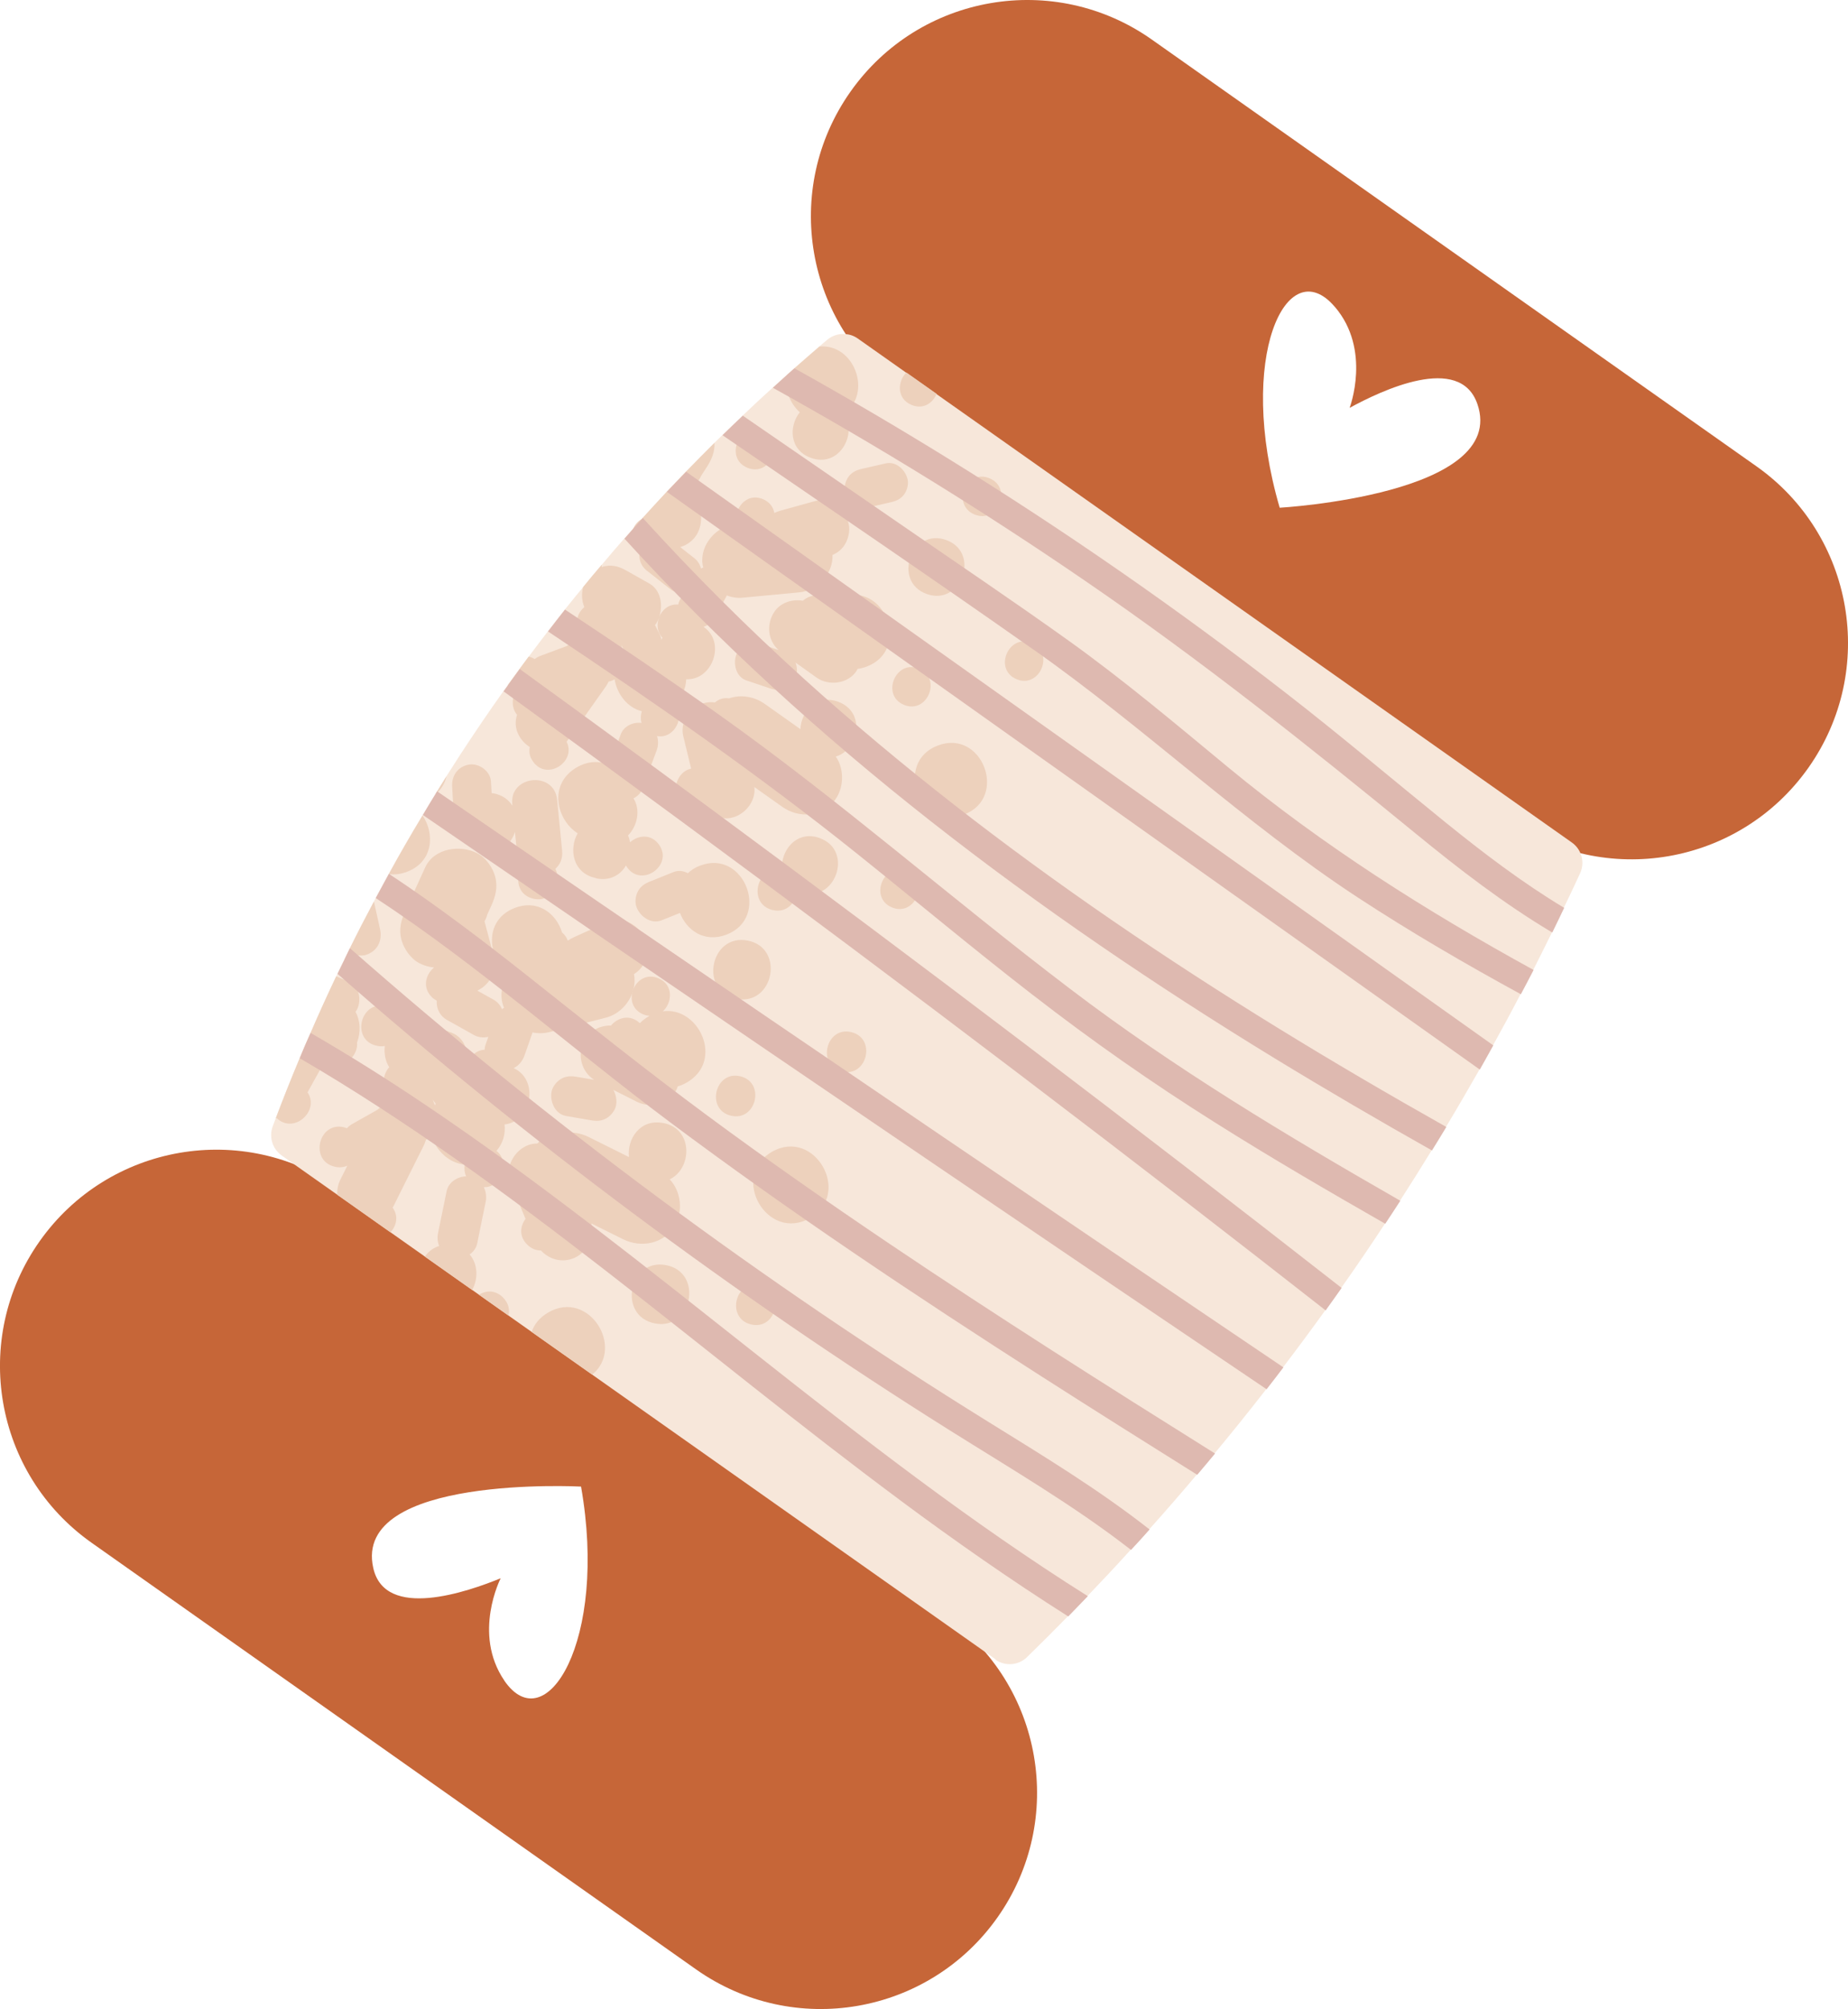 <?xml version="1.0" encoding="UTF-8"?>
<svg id="Layer_2" xmlns="http://www.w3.org/2000/svg" viewBox="0 0 307.65 334.35">
  <defs>
    <style>
      .cls-1 {
        fill: #f7e7da;
      }

      .cls-2 {
        fill: #edd1bc;
      }

      .cls-3 {
        fill: #deb9b0;
      }

      .cls-4 {
        fill: #c66638;
      }
    </style>
  </defs>
  <g id="_Ñëîé_1" data-name="Ñëîé_1">
    <g>
      <path class="cls-4" d="M277.77,142.49c9.08-1.57,17.56-6.6,23.29-14.72,11.47-16.25,7.59-38.7-8.66-50.17L191.76,6.59c-16.25-11.47-38.71-7.58-50.17,8.66-11.47,16.25-7.59,38.7,8.66,50.17l100.64,71.01c8.13,5.73,17.8,7.63,26.88,6.06ZM222.2,51.04c6.17,7.18,2.48,16.84,2.48,16.84,5.24-2.86,18.35-9.13,21.27-.64,5.2,15.09-32.91,17.26-32.91,17.26-7.3-25,1.19-42.77,9.15-33.46Z"/>
      <path class="cls-4" d="M142.77,333.83c9.08-1.57,17.56-6.6,23.29-14.72,11.46-16.24,7.59-38.7-8.66-50.17l-100.64-71.01c-16.25-11.47-38.71-7.58-50.17,8.66-11.47,16.25-7.59,38.7,8.66,50.17l100.64,71.01c8.13,5.73,17.8,7.63,26.88,6.06ZM83.95,279.68c-5.32-7.82-.6-17.01-.6-17.01-5.52,2.25-19.25,7.03-21.21-1.71-3.5-15.58,34.59-13.55,34.59-13.55,4.52,25.66-5.88,42.38-12.79,32.27Z"/>
      <path class="cls-1" d="M165.78,276.19l-118.88-83.88c-1.55-1.09-2.16-3.1-1.49-4.87.16-.41.31-.83.47-1.26,1.22-3.24,2.56-6.62,4.01-10.07.57-1.39,1.17-2.8,1.81-4.21,1.32-3.07,2.75-6.21,4.27-9.42.08-.13.15-.29.21-.43.37-.79.77-1.59,1.16-2.38.3-.63.6-1.24.91-1.87,1.25-2.54,2.58-5.12,3.97-7.72.11-.21.21-.41.33-.63.71-1.32,1.42-2.65,2.16-4l.03-.04c1.75-3.2,3.62-6.43,5.59-9.7l.05-.08c.67-1.14,1.36-2.28,2.08-3.42h0c.1-.18.2-.34.3-.51.51-.84,1.04-1.66,1.56-2.51h0c.78-1.22,1.57-2.45,2.35-3.67,2.35-3.6,4.73-7.1,7.12-10.46.24-.34.48-.65.72-.99.67-.92,1.32-1.82,1.98-2.72.51-.69,1.01-1.38,1.52-2.05,1.06-1.42,2.12-2.83,3.19-4.21.94-1.23,1.89-2.45,2.83-3.64,1.01-1.27,2.03-2.5,3.04-3.73,1.02-1.26,2.06-2.5,3.1-3.71h0c1.24-1.5,2.49-2.93,3.74-4.36.5-.58,1.02-1.15,1.52-1.73h0c.48-.53.94-1.05,1.41-1.56l.04-.05s.06-.05.08-.09c1.35-1.48,2.69-2.93,4-4.35,1.09-1.14,2.14-2.26,3.21-3.35,1.59-1.65,3.17-3.25,4.74-4.8.44-.42.88-.86,1.32-1.28,1.14-1.11,2.27-2.2,3.38-3.25,1.69-1.62,3.36-3.17,5.01-4.66.76-.7,1.51-1.37,2.26-2.04.44-.4.88-.8,1.32-1.18,1.42-1.24,2.79-2.45,4.16-3.62.45-.37.89-.76,1.34-1.13.87-.73,1.97-1.06,3.04-.96.73.05,1.42.29,2.05.73l118.88,83.88c.66.47,1.16,1.1,1.44,1.8.44,1.04.44,2.24-.05,3.31-.87,1.9-1.78,3.82-2.72,5.76-.64,1.36-1.31,2.73-1.98,4.11-1.01,2.06-2.05,4.13-3.12,6.25-.7,1.34-1.39,2.69-2.12,4.04-1.45,2.8-2.98,5.63-4.58,8.51-.74,1.33-1.48,2.68-2.25,4.03-1.79,3.14-3.64,6.33-5.58,9.55-.79,1.3-1.57,2.6-2.39,3.91-1.69,2.76-3.45,5.56-5.27,8.38-.82,1.27-1.66,2.56-2.51,3.83-2.32,3.53-4.74,7.09-7.27,10.67-.85,1.2-1.69,2.4-2.56,3.6l-.1.14c-2.34,3.24-4.68,6.4-7.03,9.48-.93,1.24-1.87,2.44-2.8,3.64-2.87,3.69-5.73,7.25-8.59,10.68-.99,1.19-1.98,2.38-2.97,3.54-2.65,3.15-5.3,6.18-7.92,9.11-1.02,1.15-2.05,2.3-3.09,3.4-2.41,2.67-4.81,5.22-7.19,7.7-1.09,1.14-2.18,2.26-3.26,3.37-2.29,2.34-4.54,4.58-6.77,6.76-1.43,1.41-3.66,1.58-5.3.42Z"/>
      <g>
        <path class="cls-2" d="M77.58,195.78c-1.45.04-2.93.99-3.23,2.48-.48,2.32-.95,4.64-1.43,6.97-.15.74-.07,1.48.19,2.14-1.01.3-1.81.95-2.39,1.76l7.88,5.56c1.03-1.84.98-4.31-.42-5.91.62-.43,1.09-1.05,1.26-1.81.46-2.33.94-4.65,1.42-6.97.16-.84.05-1.69-.32-2.42,3.11.06,4.38-4.27,2.11-6.04,1.12-1.29,1.51-2.86,1.35-4.4,4.53-.51,5.79-7.41,1.52-9.37.82-.42,1.46-1.14,1.8-2.12.45-1.27.9-2.55,1.34-3.83.9.19,1.83.19,2.79-.05,3.15-.8,6.28-1.6,9.41-2.4,2.03-.52,3.69-2.13,4.4-4.09h0c.09-.21.15-.41.2-.62,0-.03.01-.07.02-.08.19-.8.23-1.62.06-2.45.7-.46,1.29-1.04,1.7-1.85.55-1.09.7-2.67.25-3.83-.91-2.29-3.77-4.18-6.29-3.03-1.89.85-3.77,1.7-5.66,2.56-.37.17-.71.36-1.02.57-.18-.52-.5-.99-.95-1.36-.94-3.1-3.98-5.58-7.88-4.08-5.26,2.02-4.52,8.42-.99,10.91-1.06,1.5-1.55,3.38-.98,5.19.04.18.14.34.2.51-.12.06-.24.15-.35.24-.27-.66-.74-1.21-1.41-1.59-.9-.5-1.79-1-2.69-1.5,2.34-1.14,3.32-3.56,2.64-6.08-.48-1.82-.97-3.64-1.45-5.46.21-.36.36-.72.45-1.11.23-.51.46-1.02.7-1.53.7-1.55,1.07-3.06.64-4.75-.4-1.53-1.56-3.2-2.99-3.93-2.82-1.47-7.19-.88-8.67,2.34-1.12,2.43-2.21,4.86-3.33,7.29-.7,1.53-1.08,3.04-.64,4.73.4,1.53,1.56,3.2,2.99,3.93.74.39,1.58.63,2.45.72-1.38,1.14-2.01,3.27-.38,4.92.26.26.55.44.83.6-.09,1.27.49,2.52,1.68,3.19,1.5.85,2.99,1.68,4.5,2.52.72.41,1.6.49,2.4.31-.15.45-.33.91-.48,1.37-.09.26-.12.51-.13.77-1.52.09-2.57,1.22-2.91,2.55.35-2.09-.44-4.58-2.57-5.37-1.37-.52-2.75-1.04-4.12-1.54-1.28-.49-2.49-.71-3.83-.25-.2.07-.39.18-.58.26-.09-1.28-.83-2.48-2.46-2.88-4.21-1.02-5.81,5.53-1.59,6.55.53.13,1,.15,1.44.06-.14,1.21.08,2.51.73,3.53-.75.85-1.12,2.06-.72,3.16.32.9.65,1.79.97,2.69-.17.11-.34.19-.52.29-.62.18-1.22.51-1.74.98-1.4.79-2.8,1.58-4.19,2.36-.35.2-.61.43-.84.68-.15-.05-.31-.12-.47-.16-4.22-1.03-5.82,5.52-1.6,6.55.81.2,1.53.11,2.14-.16-.39.76-.76,1.5-1.13,2.27-.45.9-.6,1.78-.53,2.58l8.84,6.24c1.01-1.06,1.39-2.71.36-4.11.06-.11.12-.2.17-.29,1.67-3.35,3.33-6.69,5.01-10.04.16-.34.29-.68.38-.99.34-.14.67-.31.95-.55.78,2.42,2.88,4.47,5.49,4.7-.1.68-.04,1.38.26,2ZM78.39,180.38c-.39-.54-.77-1.09-1.16-1.62.05-.1.13-.19.16-.28.15-.32.26-.68.34-1.04-.24,1.19.08,2.49,1.1,3.27-.03.13-.07.25-.1.38-.07-.24-.18-.48-.34-.71ZM72.04,183.03c.16.22.32.43.48.65t.02.03c-.05.07-.09.16-.15.23-.11-.3-.23-.61-.35-.92Z"/>
        <path class="cls-2" d="M98.59,228.78l-10.08-7.11c.42-1.26,1.31-2.41,2.78-3.25,6.75-3.87,12.78,5.87,7.3,10.35Z"/>
        <path class="cls-2" d="M128.5,191.7c-7.09,4.07-.77,15.1,6.33,11.02,7.09-4.07.77-15.1-6.33-11.02Z"/>
        <path class="cls-2" d="M57.35,159.67c.3-.63.6-1.24.91-1.87,1.25-2.54,2.58-5.12,3.97-7.72.05.09.08.21.1.31.32,1.43.64,2.87.95,4.3.4,1.85-.44,3.57-2.27,4.2-.59.2-1.27.17-1.89,0-.51.37-1.1.65-1.77.78Z"/>
        <path class="cls-2" d="M122.57,166.23c6.23,1.23,8.15-8.46,1.91-9.69-6.23-1.23-8.15,8.46-1.91,9.69Z"/>
        <path class="cls-2" d="M110.41,186.91c-3.85-.76-6.05,2.66-5.7,5.66-2.23-1.11-4.46-2.22-6.69-3.33-2.03-1.01-4.38-1.01-6.26,0-.54,0-1.07.13-1.54.42-.29.18-.54.41-.76.65-.48.01-.96.07-1.44.24-2.41.84-4.07,3.81-3.04,6.28.84,2.01,1.67,4.02,2.51,6.03-.9,1.19-1.1,2.89.26,4.26.71.72,1.52,1,2.3.99,1.3,1.4,3.26,2.06,5.22,1.38,2.28-.79,3.88-3.49,3.18-5.87,1.76.87,3.51,1.75,5.27,2.62,3.07,1.53,6.9.75,8.68-2.35,1.34-2.34.97-5.64-.91-7.61,3.69-1.74,4.03-8.37-1.06-9.38Z"/>
        <path class="cls-2" d="M110.91,210.56c-6.23-1.23-8.15,8.46-1.9,9.69,6.23,1.23,8.15-8.46,1.9-9.69Z"/>
        <path class="cls-2" d="M45.88,186.19c1.22-3.24,2.56-6.62,4.01-10.07.57-1.39,1.17-2.8,1.81-4.21,1.32-3.07,2.75-6.21,4.27-9.42.72.3,1.45.63,2.17.93,1.73.73,2.05,3.09,1.3,4.58-.05.13-.16.26-.25.38.8,1.54.91,3.33.25,5.12.21,2.09-1.88,4.1-3.99,3.74-.62.18-1.26.29-1.89.31-.79,1.41-1.58,2.82-2.36,4.25,2.08,3.04-2.28,7.08-5.17,4.25-.05.04-.1.08-.14.12Z"/>
        <path class="cls-2" d="M84.64,218.94l-4.9-3.46c1.18-.74,2.75-.81,4.01.47.93.94,1.13,2.01.89,2.99Z"/>
        <path class="cls-2" d="M121.67,185.68c4.21,1.03,5.82-5.52,1.59-6.55-4.21-1.03-5.82,5.52-1.59,6.55Z"/>
        <path class="cls-2" d="M125.02,220.42c4.21,1.03,5.82-5.52,1.59-6.55-4.21-1.03-5.82,5.52-1.59,6.55Z"/>
        <path class="cls-2" d="M140.14,178.33c4.21,1.03,5.82-5.52,1.59-6.55-4.21-1.03-5.82,5.52-1.59,6.55Z"/>
        <path class="cls-2" d="M86.91,144.31c-1.17,1.75-.83,4.6,1.83,5.25,3.17.77,4.86-2.74,3.71-4.96.77-.68,1.26-1.68,1.13-3.01-.28-2.83-.56-5.66-.83-8.49-.47-4.82-7.95-4.08-7.47.73,0,.09.02.18.03.28-.61-.99-1.63-1.78-3.12-2.07-.12-.02-.23-.02-.34-.03-.04-.66-.08-1.31-.12-1.97-.1-1.71-2.03-3.09-3.67-2.79-1.84.33-2.9,1.84-2.79,3.67.08,1.42.17,2.84.25,4.26.04.71.41,1.36.94,1.87,0,2.1,1.16,4.16,3.82,4.69,2.83.56,4.76-1.14,5.45-3.28l.38,3.87c.08.83.38,1.49.81,2Z"/>
        <path class="cls-2" d="M99.27,146.19c2.32.46,4.03-.59,4.94-2.15.07.11.13.22.21.34,2.45,3.4,7.74-.41,5.28-3.82-1.34-1.84-3.49-1.56-4.81-.38-.07-.38-.18-.78-.34-1.14,1.57-1.57,2.12-4.25.91-6.17.65-.33,1.19-.84,1.47-1.55.79-2.16,1.59-4.29,2.39-6.44.29-.79.3-1.62.06-2.37,2.97.52,4.82-3.41,2.91-5.45,1.28-1.07,1.89-2.52,1.95-4.01,4.41.19,6.65-6.21,2.88-8.72.83-.28,1.56-.88,2.02-1.75.61-1.16,1.24-2.31,1.86-3.48.82.32,1.73.47,2.68.37,3.11-.3,6.23-.58,9.34-.88,3.05-.28,5.71-3.13,5.57-6.22.74-.34,1.4-.79,1.91-1.52.68-.96,1.07-2.45.79-3.62-.52-2.34-2.97-4.57-5.54-3.85-1.94.54-3.87,1.07-5.79,1.6-.38.11-.73.24-1.06.39-.16-.94-.74-1.82-1.9-2.3-2.88-1.19-5,1.83-4.29,4.12-.08,0-.14.01-.22.02-3.2.31-6,3.44-5.53,6.72.02.18.08.34.12.52-.13.06-.24.11-.37.17-.18-.65-.54-1.26-1.12-1.73-.77-.6-1.56-1.21-2.34-1.84,2.41-.73,3.69-2.9,3.43-5.42-.19-1.8-.37-3.61-.57-5.44.26-.29.45-.62.6-.98.3-.45.59-.91.88-1.36.85-1.29,1.43-2.61,1.35-4.14-1.56,1.55-3.14,3.16-4.74,4.8-1.07,1.1-2.12,2.21-3.21,3.35-1.32,1.41-2.66,2.86-4,4.35-.03.04-.06.05-.08.09h.01s-.04.04-.05.05c-.62.37-1.13.91-1.41,1.55h0c-.41.92-.39,2,.37,3.04.2.29.44.52.7.7-.29,1.2.08,2.49,1.13,3.31,1.3,1.03,2.6,2.04,3.91,3.08.62.5,1.45.7,2.25.65-.23.4-.44.81-.67,1.23-.12.22-.19.46-.24.71-1.47-.14-2.64.8-3.16,2.02.65-1.96.27-4.44-1.66-5.53-1.23-.7-2.46-1.4-3.71-2.09-1.13-.65-2.27-1.06-3.61-.8-.2.02-.41.1-.61.17.01-.12.01-.25.01-.39-1.04,1.21-2.08,2.45-3.1,3.71-.28,1.09-.23,2.31.21,3.33-.85.71-1.39,1.81-1.16,2.92.17.9.36,1.81.52,2.71-.18.06-.35.13-.54.2-.63.08-1.23.29-1.8.67-1.45.55-2.92,1.09-4.37,1.63-.36.14-.65.31-.91.52-.13-.08-.26-.16-.42-.22-.2-.09-.4-.15-.59-.19-.51.67-1.02,1.36-1.52,2.05-.66.9-1.31,1.81-1.98,2.72.25.47.64.9,1.2,1.22-.54,1.19-.49,2.69.37,3.69-.73,2.18.38,4.27,2.12,5.37-.17.78-.05,1.63.57,2.46,2.34,3.24,7.24-.08,5.55-3.35.06-.09.14-.17.21-.27,2.09-2.94,4.19-5.88,6.28-8.85.2-.29.38-.59.52-.89.35-.07.68-.19.99-.37.39,2.43,2.1,4.7,4.53,5.31-.2.63-.23,1.31-.05,1.95-1.38-.19-2.94.51-3.45,1.87-.64,1.72-1.27,3.43-1.91,5.13-1.57-.7-3.45-.73-5.4.38-4.79,2.76-3.45,8.71.13,10.99-1.52,2.66-.8,6.7,3.09,7.46ZM109.91,105.76c-.3-.59-.58-1.16-.87-1.74.06-.09.15-.16.2-.23.19-.3.34-.62.46-.95-.4,1.1-.3,2.39.58,3.29-.07.12-.11.24-.16.36-.04-.26-.1-.5-.21-.73ZM103.44,107.34c.12.23.23.46.35.7t.02.03c-.07.07-.12.14-.18.21-.06-.31-.12-.63-.18-.93Z"/>
        <path class="cls-2" d="M116.54,144.06c-.83.32-1.49.76-2.03,1.26-.72-.38-1.56-.51-2.37-.19-1.31.53-2.62,1.05-3.94,1.58-.83.33-1.53.78-1.98,1.59-.41.73-.56,1.8-.28,2.6.55,1.6,2.44,2.97,4.19,2.27,1.02-.41,2.05-.82,3.07-1.23,1.1,2.87,4.05,5.02,7.74,3.61,7.39-2.83,3-14.32-4.4-11.48Z"/>
        <path class="cls-2" d="M139.92,99.44c-.62.24-1.15.54-1.61.89-1.31-1.71-3.37-1.46-4.66-.35-1.78-.31-3.76.32-4.77,1.89-1.32,2.04-1.07,4.71.74,6.32-.91-.31-1.82-.61-2.73-.92-.82-.28-1.62-.39-2.46-.07-.76.28-1.54.97-1.84,1.74-.59,1.52-.06,3.72,1.66,4.3,1.3.44,2.59.87,3.89,1.31.82.28,1.62.39,2.46.07.76-.28,1.54-.97,1.84-1.74.31-.8.31-1.77,0-2.61,1.17.83,2.33,1.67,3.5,2.5,2.03,1.45,5.27,1.04,6.66-1.12.07-.11.11-.22.17-.33.5-.06,1.01-.19,1.54-.39,7.39-2.83,3-14.32-4.4-11.48Z"/>
        <path class="cls-2" d="M156.11,124.08c-7.39,2.83-3,14.32,4.4,11.48,7.39-2.83,3-14.32-4.4-11.48Z"/>
        <path class="cls-2" d="M72.47,132.21c.1-.17.2-.33.3-.5.51-.84,1.04-1.66,1.56-2.51-.25,1.12-.85,2.16-1.86,3.01Z"/>
        <path class="cls-2" d="M64.72,145.46l.03-.04c1.75-3.2,3.62-6.43,5.59-9.7,2.06,2.97,1.82,7.69-2.56,9.36-1.1.42-2.13.52-3.06.39Z"/>
        <path class="cls-2" d="M154.26,98.85c5.77,2.1,9.05-6.87,3.27-8.97-5.77-2.1-9.05,6.87-3.27,8.97Z"/>
        <path class="cls-2" d="M139.54,116.79c-3.57-1.3-6.18,1.63-6.29,4.56-1.97-1.39-3.93-2.79-5.9-4.18-1.79-1.27-4.03-1.62-5.98-.94-.51-.08-1.04-.04-1.54.17-.3.13-.57.31-.82.51-.46-.06-.93-.07-1.42.02-2.43.44-4.46,3.03-3.85,5.55.44,1.81.88,3.63,1.32,5.44-3.02.63-3.76,5.69-.09,6.59.83.2,1.55.1,2.15-.18,1.05,1.34,2.71,2.13,4.54,1.79,2.29-.42,4.23-2.76,3.92-5.14,1.55,1.1,3.1,2.2,4.64,3.29,2.71,1.92,6.48,1.75,8.65-.95,1.63-2.03,1.77-5.25.27-7.41,3.79-1.11,5.11-7.4.39-9.12Z"/>
        <path class="cls-2" d="M136.47,139.48c-3.93-1.43-6.7,2.27-6.24,5.44-.02,0-.03-.01-.04-.02-4.21-1.03-5.82,5.52-1.59,6.55,2.43.59,3.98-1.33,4.06-3.26.18.09.35.19.55.27,5.77,2.1,9.05-6.87,3.27-8.97Z"/>
        <path class="cls-2" d="M133.15,68.61c-1.68-1.49-2.57-3.91-2.21-6.13.44-.4.88-.8,1.32-1.18,1.42-1.24,2.79-2.45,4.16-3.62,5.8-.55,8.92,7.81,4.05,11.17,2.36,3.26-.7,9.09-5.48,7.35-3.61-1.31-3.69-5.28-1.84-7.59Z"/>
        <path class="cls-2" d="M143.45,78.04c-.85.19-1.58.52-2.13,1.22-.5.64-.81,1.63-.66,2.45.29,1.61,1.89,3.2,3.67,2.79,1.33-.31,2.67-.61,4-.92.85-.19,1.58-.52,2.13-1.22.5-.64.81-1.63.66-2.45-.29-1.61-1.89-3.2-3.67-2.79-1.33.31-2.67.61-4,.92Z"/>
        <path class="cls-2" d="M150.49,117.31c3.87,1.61,6.38-4.41,2.5-6.02-3.87-1.61-6.38,4.41-2.5,6.02Z"/>
        <path class="cls-2" d="M148.49,151.02c3.87,1.61,6.38-4.41,2.5-6.02-3.87-1.61-6.38,4.41-2.5,6.02Z"/>
        <path class="cls-2" d="M107.12,168.83c.36.15.7.21,1.02.24-.04.02-.08.04-.12.06-.59.34-1.09.74-1.5,1.16-1.62-1.54-3.67-.96-4.81.39-1.87-.03-3.78.93-4.57,2.69-1.02,2.29-.34,4.98,1.76,6.34-.98-.17-1.95-.33-2.93-.5-.89-.15-1.71-.14-2.52.32-.73.41-1.42,1.24-1.61,2.07-.36,1.65.53,3.81,2.39,4.13,1.39.24,2.79.48,4.18.72.89.15,1.71.14,2.52-.32.73-.41,1.42-1.24,1.61-2.07.19-.86.03-1.86-.43-2.67,1.32.67,2.65,1.33,3.97,2,2.31,1.16,5.54.22,6.62-2.21.05-.12.08-.24.12-.37.5-.15,1-.35,1.51-.65,6.29-3.61,2.03-12.7-3.98-11.85,1.58-1.44,1.82-4.43-.75-5.5-3.87-1.61-6.38,4.41-2.5,6.02Z"/>
        <path class="cls-2" d="M150.89,61.99l5.03,3.55c-.61,1.53-2.22,2.67-4.17,1.85-2.52-1.05-2.35-3.94-.85-5.4Z"/>
        <path class="cls-2" d="M162.23,85.62c3.87,1.61,6.38-4.41,2.5-6.02-3.87-1.61-6.38,4.41-2.5,6.02Z"/>
        <path class="cls-2" d="M169.24,113.04c3.87,1.61,6.39-4.41,2.5-6.02-3.87-1.61-6.38,4.41-2.5,6.02Z"/>
        <path class="cls-2" d="M126.92,71.83c-3.87-1.61-6.38,4.41-2.5,6.02,3.87,1.61,6.38-4.41,2.5-6.02Z"/>
      </g>
      <g>
        <path class="cls-3" d="M128.68,64.52c1.21-1.11,2.4-2.18,3.58-3.22,8.63,4.8,17.16,9.81,25.57,15.01,19.45,12.02,38.26,25.07,56.31,39.08,8.98,6.96,17.65,14.31,26.48,21.46,6.32,5.11,12.82,10.06,19.78,14.24-.64,1.36-1.31,2.73-1.98,4.11-8.05-4.8-15.5-10.54-22.75-16.48-17.87-14.63-35.85-28.93-54.93-41.99-16.83-11.54-34.23-22.29-52.07-32.19Z"/>
        <path class="cls-3" d="M172.08,108.14c-17.15-12.08-34.51-23.86-51.8-35.71,1.14-1.11,2.27-2.2,3.38-3.25,8.65,5.95,17.28,11.89,25.91,17.83,9.43,6.51,18.95,12.9,28.27,19.57,9.23,6.61,17.86,13.88,26.6,21.11,15.78,13.03,32.97,23.92,50.87,33.74-.7,1.34-1.39,2.69-2.12,4.04-9.22-5.03-18.31-10.32-27.11-16.08-19-12.45-35.43-28.2-53.99-41.26Z"/>
        <path class="cls-3" d="M246.36,178.01c-8.86-6.29-17.68-12.57-26.53-18.85-36.28-25.77-72.54-51.53-108.81-77.3,1.09-1.14,2.14-2.26,3.21-3.35,8.66,6.15,17.3,12.28,25.97,18.44,36.14,25.66,72.26,51.34,108.4,77.03-.74,1.33-1.48,2.68-2.25,4.03Z"/>
        <path class="cls-3" d="M103.96,89.65c1.02-1.17,2.04-2.31,3.06-3.44,8.49,9.36,17.45,18.28,26.81,26.75,32.36,29.24,69.01,53.24,106.95,74.6-.79,1.3-1.57,2.6-2.39,3.91-8.82-4.97-17.56-10.07-26.21-15.35-39.51-24.15-76.96-52.17-108.23-86.48Z"/>
        <path class="cls-3" d="M171.96,165.61c-9.81-7.59-19.31-15.54-28.99-23.3-16.6-13.33-34.05-25.43-51.74-37.22.94-1.23,1.89-2.45,2.83-3.64,8.57,5.69,17.09,11.44,25.48,17.38,20.27,14.37,38.89,30.78,58.67,45.79,17.36,13.21,36.02,24.39,54.91,35.22-.82,1.27-1.66,2.56-2.51,3.83-9.54-5.46-19.03-10.98-28.32-16.84-10.47-6.58-20.57-13.65-30.33-21.23Z"/>
        <path class="cls-3" d="M220.69,218.09c-7.45-5.84-14.94-11.65-22.44-17.45-37.72-29.1-75.85-57.64-114.42-85.58.9-1.25,1.8-2.49,2.7-3.71,10.57,7.65,21.13,15.38,31.63,23.13,35.44,26.15,70.51,52.76,105.19,79.87-.85,1.2-1.69,2.4-2.56,3.6l-.1.14Z"/>
        <path class="cls-3" d="M70.39,135.64c.77-1.31,1.57-2.62,2.38-3.94,8.99,6.18,18.01,12.35,27.02,18.52,37.88,25.9,75.82,51.68,113.87,77.35-.93,1.24-1.87,2.44-2.8,3.64-8.7-5.88-17.39-11.74-26.08-17.62-38.21-25.88-76.34-51.86-114.39-77.96Z"/>
        <path class="cls-3" d="M111.39,186.65c-16.34-12.22-31.76-25.97-48.84-37.19.71-1.33,1.44-2.67,2.19-4.03,7.95,5.24,15.54,11.02,23,16.92,9.92,7.86,19.79,15.76,29.97,23.28,9.98,7.38,20.18,14.5,30.47,21.44,17.79,11.99,35.93,23.46,54.1,34.84-.99,1.19-1.98,2.38-2.97,3.54-8.61-5.39-17.21-10.8-25.76-16.27-21.14-13.53-42.05-27.48-62.15-42.52Z"/>
        <path class="cls-3" d="M56.19,162.06c.67-1.4,1.36-2.82,2.07-4.25,8.25,7.26,16.64,14.34,25.17,21.24,17.2,13.92,34.99,27.1,53.29,39.53,9.15,6.21,18.44,12.24,27.84,18.07,9.13,5.66,18.35,11.25,26.82,17.9-1.02,1.15-2.05,2.3-3.09,3.4-9.54-7.42-20-13.51-30.22-19.93-35.92-22.55-70.02-47.98-101.89-75.95Z"/>
        <path class="cls-3" d="M149.83,249.66c-33.15-24.61-64.17-52.69-99.93-73.54.57-1.39,1.17-2.8,1.81-4.21,6.45,3.73,12.77,7.7,18.95,11.86,38.06,25.58,71.58,57.43,110.44,81.88-1.09,1.14-2.18,2.26-3.26,3.37-9.59-6.07-18.9-12.59-28.02-19.36Z"/>
      </g>
    </g>
  </g>
</svg>